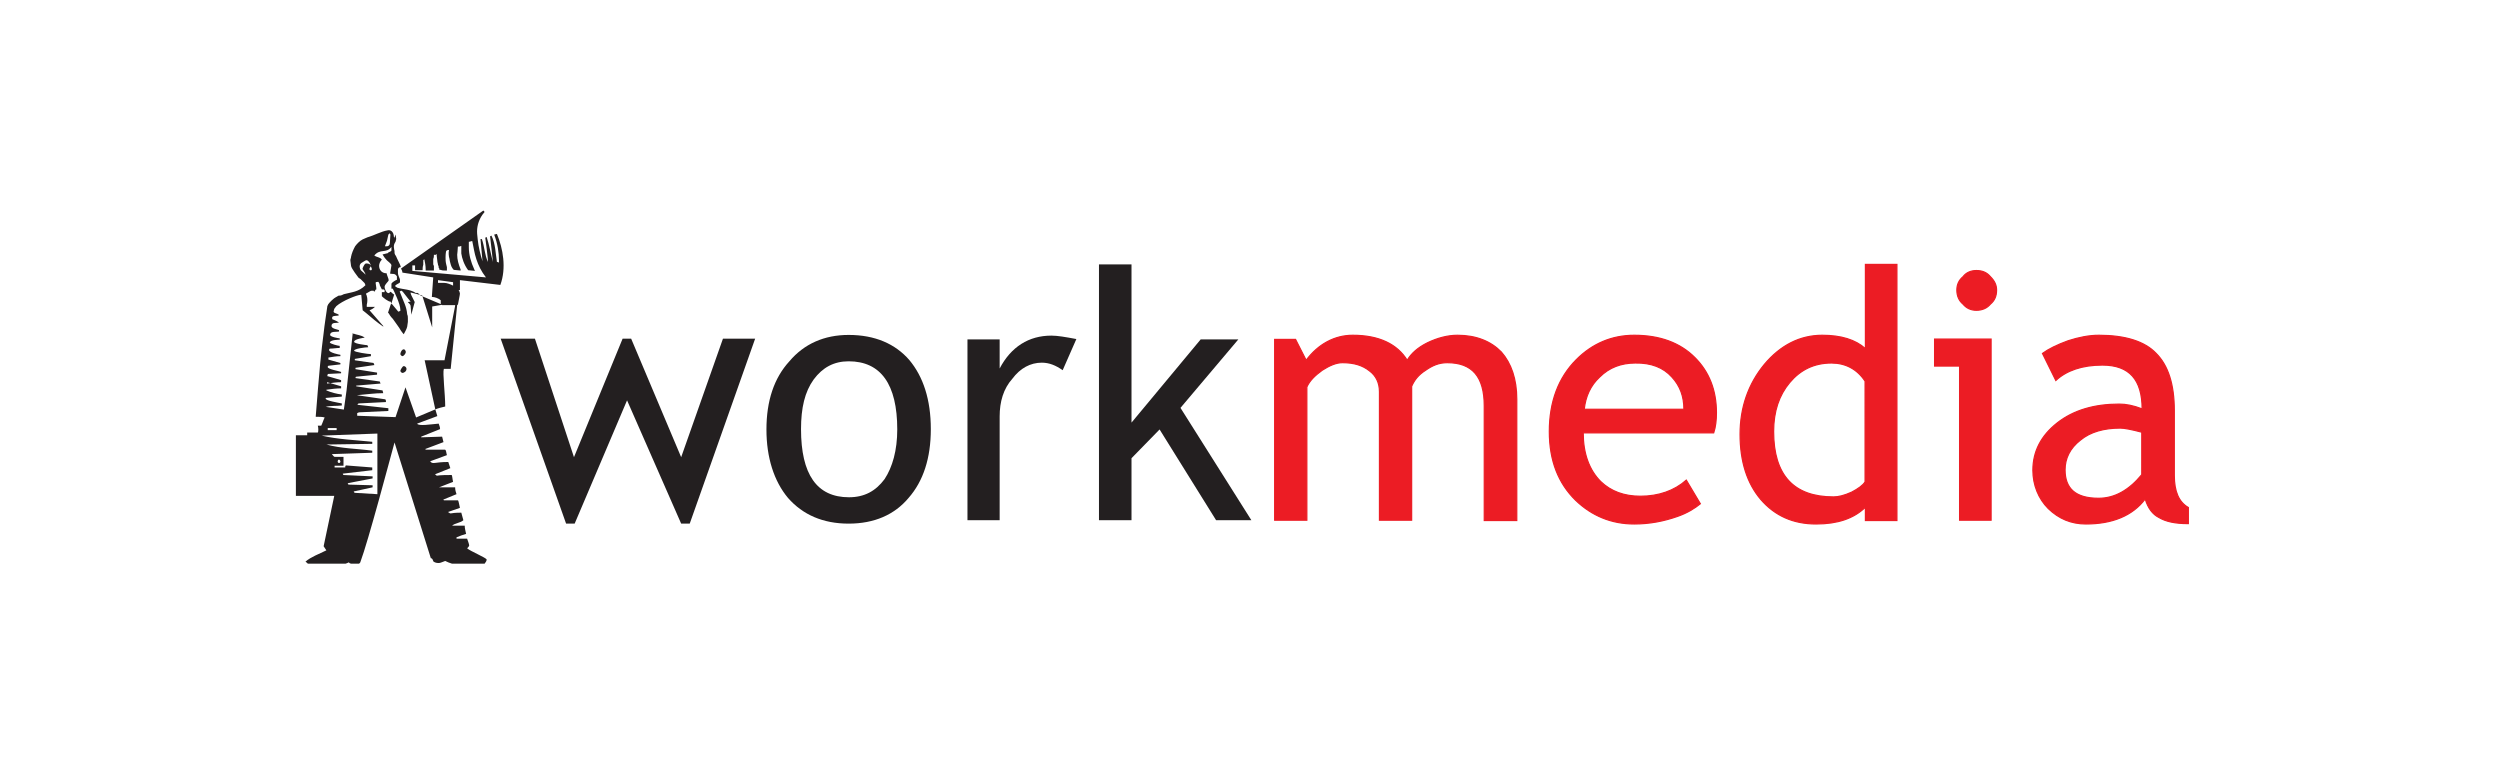 <?xml version="1.0" encoding="utf-8"?>
<!-- Generator: Adobe Illustrator 22.1.0, SVG Export Plug-In . SVG Version: 6.00 Build 0)  -->
<svg version="1.1" id="Camada_1" xmlns="http://www.w3.org/2000/svg" xmlns:xlink="http://www.w3.org/1999/xlink" x="0px" y="0px"
	 viewBox="0 0 730 227" style="enable-background:new 0 0 730 227;" xml:space="preserve">
<style type="text/css">
	.st0{fill-rule:evenodd;clip-rule:evenodd;fill:#231F20;}
	.st1{fill-rule:evenodd;clip-rule:evenodd;fill:#EC1C24;stroke:#EC1C24;stroke-width:0.352;stroke-miterlimit:2.613;}
</style>
<g>
	<polygon class="st0" points="201.4,152.9 198.9,152.9 183.1,116.9 167.8,152.9 165.3,152.9 146.2,98.9 156.2,98.9 167.6,133.5 
		181.8,98.9 184.3,98.9 198.9,133.5 211.1,98.9 220.5,98.9 201.4,152.9 	"/>
	<path class="st0" d="M237.6,110.8c2.6-3.5,5.9-5.3,10.2-5.3c9.4,0,14.2,6.7,14.2,19.9c0,6.1-1.4,11-3.7,14.5
		c-2.6,3.5-5.9,5.3-10.4,5.3c-9.4,0-14-6.7-14-19.9C233.9,119.1,235,114.4,237.6,110.8L237.6,110.8z M230.1,145.4
		c4.3,4.9,10.2,7.5,17.7,7.5c7.5,0,13.4-2.6,17.5-7.5c4.3-4.9,6.5-11.6,6.5-20.1c0-8.6-2.2-15.3-6.3-20.2c-4.1-4.7-10-7.3-17.7-7.3
		c-7.1,0-13,2.6-17.3,7.7c-4.5,4.9-6.7,11.6-6.7,19.9C223.8,133.6,226,140.5,230.1,145.4L230.1,145.4z"/>
	<path class="st0" d="M310.3,108.1c-2-1.4-3.9-2.2-6.1-2.2c-3.3,0-6.3,1.6-8.6,4.7c-2.6,2.9-3.7,6.7-3.7,11v30.3h-9.4V99.1h9.4v8.5
		c3.3-6.3,8.5-9.6,15.1-9.6c1.8,0,4.1,0.4,7.3,1L310.3,108.1L310.3,108.1z"/>
	<polygon class="st0" points="355.1,151.9 338.6,125.4 330.4,133.8 330.4,151.9 320.9,151.9 320.9,77.2 330.4,77.2 330.4,123.4 
		350.6,99.1 361.6,99.1 344.7,119.1 365.4,151.9 355.1,151.9 	"/>
	<path class="st1" d="M433.4,151.9v-33.4c0-8.5-3.5-12.6-10.8-12.6c-2.4,0-4.3,0.8-6.3,2.2c-2.2,1.4-3.3,2.9-4.1,4.7v39.1h-9.4
		v-37.5c0-2.6-1-4.7-2.9-6.1c-2-1.6-4.5-2.4-7.9-2.4c-1.8,0-3.7,0.8-5.9,2.2c-2.2,1.6-3.7,3.1-4.5,4.9v38.9h-9.4V99.1h6.1l3.1,6.1
		c3.5-4.7,8.3-7.3,13.6-7.3c7.7,0,13,2.6,15.9,7.3c1.2-2,3.1-3.7,5.9-5.1c2.9-1.4,5.9-2.2,8.8-2.2c5.5,0,9.8,1.8,12.8,4.9
		c2.9,3.3,4.5,7.9,4.5,13.8v35.4H433.4L433.4,151.9z"/>
	<path class="st1" d="M488.2,110.1c2.4,2.6,3.5,5.7,3.5,9.4h-29.1c0.4-3.7,1.8-6.9,4.5-9.4c2.8-2.8,6.3-4.1,10.4-4.1
		C482.1,105.9,485.7,107.3,488.2,110.1L488.2,110.1z M501.2,120.5c0-6.7-2.2-12-6.3-16.1c-4.3-4.3-10.2-6.5-17.7-6.5
		c-6.5,0-12.2,2.4-16.9,7.1c-5.3,5.3-7.9,12.4-7.9,21c0,8.5,2.6,15.1,7.7,20.1c4.7,4.5,10.4,6.9,17.1,6.9c4.5,0,8.6-0.8,12.6-2.2
		c2.9-1,5.1-2.4,6.7-3.7l-4.1-6.9c-3.5,3.1-8.1,4.7-13.4,4.7c-4.7,0-8.6-1.4-11.6-4.3c-3.3-3.3-5.1-8.1-5.1-14.2h38.1
		C501,124.6,501.2,122.6,501.2,120.5L501.2,120.5z"/>
	<path class="st1" d="M544.6,140.7c-0.6,1-2,2-3.9,3c-2.2,1-3.9,1.4-5.3,1.4c-11.6,0-17.5-6.3-17.5-19.1c0-5.9,1.6-10.6,4.7-14.3
		c3.1-3.7,7.1-5.7,12.2-5.7c4.1,0,7.5,1.8,9.8,5.3V140.7L544.6,140.7z M553.9,151.9V77.2h-9.2v24.6c-2.9-2.6-7.1-3.9-12.6-3.9
		c-6.5,0-12.2,2.9-16.9,8.5c-4.7,5.7-7.1,12.6-7.1,20.4c0,7.9,2,14.3,6.1,19.1c4.1,4.7,9.4,7.1,16.1,7.1c6.3,0,11-1.6,14.4-4.9v3.9
		H553.9L553.9,151.9z"/>
	<path class="st1" d="M577.1,79c1.8,0,3.1,0.6,4.1,1.8c1.2,1.2,1.8,2.4,1.8,3.9c0,1.8-0.6,3.1-1.8,4.1c-1,1.2-2.4,1.8-4.1,1.8
		c-1.6,0-2.9-0.6-3.9-1.8c-1.2-1-1.8-2.4-1.8-4.1c0-1.6,0.6-2.9,1.8-3.9C574.1,79.6,575.5,79,577.1,79L577.1,79z M572.2,151.9v-45
		h-7.3v-7.9h16.5v52.9H572.2L572.2,151.9z"/>
	<path class="st1" d="M625.4,138.6c-3.7,4.5-7.9,6.9-12.6,6.9c-6.7,0-9.8-2.8-9.8-8.3c0-3.3,1.4-6.3,4.5-8.7
		c2.9-2.4,6.9-3.5,11.6-3.5c1.2,0,3.3,0.4,6.3,1.2V138.6L625.4,138.6z M630.4,151.1c2,1.2,4.7,1.8,8.6,1.8v-4.7
		c-2.8-1.6-4.1-4.7-4.1-9.4v-18.9c0-7.7-1.8-13.2-5.3-16.7c-3.3-3.5-9-5.3-16.7-5.3c-2.9,0-5.9,0.6-9,1.6c-3.3,1.2-5.7,2.4-7.5,3.7
		l3.9,7.9c3.1-2.9,7.7-4.5,13.6-4.5c7.9,0,11.6,4.3,11.6,12.8c-2.6-1-4.7-1.4-6.7-1.4c-7.3,0-13.4,1.8-18.1,5.5
		c-4.7,3.7-7.1,8.3-7.1,13.8c0,4.3,1.6,8.3,4.5,11.2c3.1,3,6.7,4.5,11,4.5c7.7,0,13.6-2.4,17.3-7.3
		C627.2,148.4,628.6,150.2,630.4,151.1L630.4,151.1z"/>
	<path class="st0" d="M115.3,82.9v0.2V82.9L115.3,82.9z M117.9,106.9c0.4,0,0.8,0.4,0.8,0.8c0,0.8-0.8,1.2-1.2,1.2
		c-0.2,0-0.6-0.4-0.6-0.6C116.9,108.1,117.5,106.9,117.9,106.9L117.9,106.9z M117.9,102c0.4,0,0.6,0.6,0.6,0.8c0,0.4-0.6,1.2-1,1.2
		c-0.2,0-0.6-0.4-0.6-0.6C116.9,103,117.3,102,117.9,102L117.9,102z M122.8,86.3l5.9,2.5v-1.1c-0.6-0.6-1.8-1-2.6-1l0.4-5.7l-9-1.4
		c0-0.4-0.2-0.8-0.4-1.2l24-16.9c0.2,0,0.2,0.2,0.4,0.4c-1.6,1.8-2.2,3.9-2.2,5.7c0,0.2,0,0.8,0.2,2.4c0.2,2,0.8,4.5,1.4,6.3
		l-0.6-6.5h0.4c0.8,2.2,0.8,4.7,1.8,6.7c0-1-0.6-5.5-0.8-7.1l0.4-0.2c0.8,2.4,1.2,4.9,1.8,7.3c0-0.8-0.6-5.7-0.8-7.5l0.4-0.2
		c1.2,2.4,1.2,5.3,1.6,7.7c0.4,0,0.6,0.2,0.6,0.2V76c0-2.2-0.4-4.9-1.4-7.5l0.8-0.2c1.8,4.3,2.8,10,1,14.9l-11.8-1.4v2.9
		c-0.2,0-0.2,0-0.4,0c0.2,0.2,0.4,0.8,0.4,1c0,0.4-0.4,2.2-0.6,3.3h-0.2l-1.9,18.7h-2c-0.4,1.2,0.4,7.3,0.4,11
		c-0.2,0-2.4,0.6-2.8,0.8l-5.7,2.4l-3.1-8.8l-2.9,8.7l-11.2-0.4v-0.8c0.2,0,0.4-0.2,0.6-0.2l8.5-0.4c0-0.4,0-0.6,0-0.8l-9-1
		c0-0.2,0.2-0.4,0.4-0.4l7.9-0.4c0-0.2,0-0.6-0.2-0.8l-8.3-1.2c2.4-0.2,5.3-0.6,7.7-0.6c0-0.2-0.2-0.6-0.2-0.8
		c-2.6-0.4-5.3-0.8-7.7-1.2v-0.2l7.1-0.6c0-0.2-0.2-0.4-0.2-0.6l-7.1-1c0-0.4,0.2-0.4,0.2-0.4l6.1-0.6c0-0.2,0-0.4,0-0.6l-6.3-1
		v-0.4l5.5-0.8c0-0.2-0.2-0.4-0.2-0.6l-5.5-0.8v-0.4l4.7-0.8c0-0.2,0-0.4,0-0.6c-0.8,0-4.9-0.6-4.9-1c0-0.6,3.3-1,4.1-1
		c0-0.2-0.2-0.4-0.2-0.6c-0.2,0-3.9-0.4-3.9-1c0-0.8,2.9-1.2,3.1-1.2c-1-0.8-2.4-0.8-3.3-1.2v0.2l-0.2-0.4l-1.8,16.7l-0.8,5.7
		l-5.3-0.8c1.6-0.4,3.1-0.2,4.7-0.4v-0.6c-1-0.2-4.7-0.8-4.7-1.4c0-0.2,0-0.2,0-0.2l4.7-0.4v-0.6c-1.6-0.2-3.1-0.6-4.5-1.2v-0.2
		c1.4-0.2,2.9-0.4,4.3-0.4v-0.6l-4.1-1.2V112c1.4-0.2,2.8-0.4,4.1-0.4c0-0.4,0-0.6,0-0.6c-1.4-0.4-2.8-0.8-4.1-1.2
		c0.2-0.2,0.2-0.4,0.2-0.6l3.9-0.2v-0.4c-0.4-0.2-3.9-0.8-3.9-1.4c0-0.4,0-0.2,0.2-0.4l3.5-0.4v-0.4l-3.5-1v-0.6
		c1.2-0.2,2.4-0.4,3.5-0.4v-0.4c-0.2,0-3.3-0.6-3.3-1.4c0-0.2,0-0.2,0.2-0.4c1,0,2-0.2,2.9-0.2v-0.6c-0.4,0-2.8-0.6-2.9-1V100
		c0.2-0.8,2.6-0.8,2.9-0.8v-0.4c-0.2,0-2.8-0.4-2.8-1c0-1.2,1.8-0.8,2.6-1v-0.4c-0.4-0.2-2.2-0.4-2.2-1.2c0-1.2,1.4-0.8,2.2-1
		c-0.8-0.6-1.6-0.8-2-1v-0.6c0.4-0.6,1.6-0.2,2-0.6c-0.6-0.6-1.4-0.4-1.6-1l0.2-0.8c0.2-0.2,0.4-0.6,0.6-0.8
		c1.8-1.6,6.1-3.3,7.1-3.3c0.2,0,0.2,0,0.2,0l0.4,4.5l1,0.8c1.6,1.4,3.3,2.8,4.9,3.9l0,0h0.2l-4.1-4.7c0.6-0.2,1.2-0.6,1.6-1h-2.4
		v-0.6c0.4-1.6,0-2.8-0.2-3.1v-0.2c0.2,0,1.2-0.8,1.6-0.8c0.2,0,0.4,0,0.6,0c0,0.2,0.2,0.2,0.4,0.2c0-0.4,0.2-0.6,0.4-0.6
		c0-0.8-0.2-1.4-0.2-1.8v-0.2c0-0.2,0.8-0.2,0.8-0.2c0.2,0.4,0.4,0.6,0.4,1l0.6,1.2l0,0h0.4c0,0,0.2,0,0.4,0.2v0.2v0.4
		c-0.2,0-0.4,0-0.6,0h-0.2v0.8v0.2v0.2c0.4,0.4,1.8,1.6,2.6,1.6c0,0.2,0.2,0.4,0.2,0.6l0,0l-0.2,0.2l-0.8,2.4l0.2,0.2
		c0.2,0.4,0.6,1,1.2,1.6c0.8,1.2,1.8,2.4,2.4,3.5c0.4,0.6,0.8,1,0.8,1c0.4-0.8,0.8-1.4,1-2.2c0-0.4,0.2-1,0.2-1.4c0-0.6,0-1,0-1
		c0-0.4,0-0.8-0.2-1.2c-0.2-2.4-1-3.5-2.2-6.7c0.2,0,0.2-0.2,0.6-0.2c0,0,0.2,0.2,0.4,0.4l1.4,1.8c0.4,0.4,0.6,0.8,0.8,1
		c-0.4,0-0.6,0-0.8,0.2l0,0c0.4,0.2,0.8,0.8,0.8,1l0.2,2.6l1-3.7l-1-2c-0.2-0.4-0.2-0.6-0.2-0.8l1.6,0.4l1.8,0.5l2.9,9.3v-6.1
		l2.9-0.5v0.1h3.8l0,0.2l-3.1,15.9H124l3.1,14.3c0.2,0.6,0.4,1.4,0.6,2l-5.9,2.2c0.4,0.8,3.9,0.2,6.3,0c0.2,0.6,0.4,1,0.4,1.6
		l-5.5,2.2v0.2l6.1-0.2c0.2,0.6,0.2,1,0.4,1.6l-5.3,2c0,0,0,0.2,0.2,0.2h5.5c0.4,0,0.4,1,0.6,1.6l-4.9,1.8c0.8,1,1.2,0.2,5.3,0.2
		c0.2,0.6,0.4,1.2,0.6,1.8l-4.5,1.8c0.4,0.2,0.4,0.4,0.6,0.4c0.2,0,0.4-0.2,4.3-0.2c0.2,0.4,0.2,1.2,0.4,2l-4.1,1.6l0,0h4.7
		c0,0.8,0.2,1.4,0.4,2l-3.9,1.6c0.2,0,0.2,0.2,0.2,0.2h4.1c0.2,0,0.4,1.4,0.6,2.2l-3.5,1.2c1.2,0.8,0,0.2,3.9,0.2
		c0.2,0.8,0.4,1.4,0.6,2.2c-0.8,0.8-2.4,0.8-3.3,1.6c0.4,0,2,0,3.7,0c0,0.8,0.2,1.4,0.4,2.4c-0.8,0.2-1.8,0.6-2.8,1v0.4
		c0.4,0,1,0,3.1,0c0.2,0.6,0.6,1.6,0.6,2c0,0.2-0.4,0.6-0.6,0.8c0.8,0.8,5.7,2.8,5.7,3.3c0,0.4-0.3,0.8-0.6,1.2h-9.5
		c-0.7-0.2-1.4-0.5-2-0.8c-0.6,0.2-1.4,0.6-1.8,0.6c-0.4,0-1,0-1.6-0.4c-0.2-0.2-0.2-1-0.8-1c-3.5-11.2-7.1-22.6-10.6-33.8
		c-1.4,5.1-7.7,28.9-10,35c-0.1,0.2-0.2,0.3-0.4,0.4h-2.3c-0.3-0.1-0.6-0.2-0.6-0.4c-0.3,0.1-0.6,0.3-1,0.4H89.9
		c-0.2-0.2-0.4-0.4-0.7-0.6c1.6-1.4,3.9-2.2,6.1-3.3l-0.8-1.2l3.1-14.7H86.4v-17.7h3.3c0-0.2,0-0.4,0-0.8h3.1c0.2-0.2,0.2-1.4,0-2h1
		c0.4-0.8,0.6-1.6,1-2.4c-0.6-0.2-1.6-0.2-2.4-0.2h-0.2c0-0.2,0-0.2,0-0.2s1.2-15.5,1.8-20.2c0.4-2.8,0.6-5.3,1-7.9
		c0.2-1.4,0.4-2.8,0.6-4.1c0,0,0.2-0.2,0.2-0.4c0.4-0.6,1.6-1.8,2.4-2.2c0.2,0,0.2-0.2,0.4-0.2c0.2-0.2,0.4-0.2,0.8-0.2
		c0.2,0,0.6-0.2,1-0.4c2.2-0.6,4.3-0.6,6.3-2.6c0-0.2-0.2-0.4-0.2-0.6c-0.4-0.4-0.8-0.8-1.2-1.2c-0.2-0.2-0.4-0.2-0.6-0.4
		c0,0-2.2-2.8-2.2-3.5l-0.2-1.6c0-0.4,0.2-0.6,0.2-1c0.2-1,0.6-2,1.2-3.1c0.6-0.8,1.4-1.6,2.2-2c0.6-0.2,1.2-0.6,2-0.8
		c0.8-0.2,3.7-1.6,5.1-1.8c1.2-0.4,2,0.6,2,1.8c0.2,0.2,0.2,0.6,0.2,0.6c0-0.2,0-0.6,0.2-0.8c0-0.2,0-0.4,0-0.4s0,0,0,0.2v-0.2
		c0.2,0.2,0.2,0.4,0.2,0.6c0,0.4,0.2,0.6,0,1c0,0.4-0.2,0.6-0.4,1c-0.2,0.4-0.2,0.8-0.2,1l0,0c0,0.4,0.2,1.2,0.2,1.2v0.4
		c0,0.4,0.2,0.8,0.4,1c0.4,1,1.4,2.8,1.4,3.1l0,0v0.2c-0.6,0-0.8,0.4-0.8,0.8c0,0.2,0,0.2,0,0.4c0,0,0,0.2,0,0.4
		c0,1,0.6,1.6,0.6,2.2v0.2c0,0.2,0,0.2,0,0.4c-0.2,0.4-0.8,0.4-1.4,1l0,0v0.2l0,0c0.2,0.2,0.4,0.2,0.6,0.4c2,0.6,3.7,0.4,5.5,1.6
		C121.9,85.3,122.3,85.8,122.8,86.3L122.8,86.3z M141.9,81c-1.4-1.8-2.2-3.5-2.8-5.3c-0.6-1.8-0.8-3.5-1.2-5.3c-0.4,0-0.6,0.2-1,0.2
		c0,0.6,0,1.4,0,1.6c0,2.2,0.6,4.3,1.6,6.5l0.2,0.4l-2-0.2c-1.2-1.6-1.8-3.5-2-4.9c0-1.4,0-1.8,0-2.2c-0.4,0.2-0.6,0.2-1,0.2
		c0,0.8-0.2,2.2-0.2,2.4c0,1.4,0.4,2.8,1,4.3V79l-2-0.2c-0.6-0.6-0.8-1.2-1-2c-0.2-0.6-0.2-1.2-0.4-1.8c-0.2-1.2,0-1.8,0-2
		c-0.2,0-0.2,0-0.4,0c-0.2,0.2-0.2,0.2-0.4,0.2c-0.2,0.8-0.2,1.8-0.2,2c0,0.6,0,1.2,0.2,2l0.2,0.8c0,0.4,0,0.6,0,0.6V79h-0.2
		c-0.8,0-1.2,0-1.6-0.2h-0.2h-0.2v-0.2c0-0.2,0-0.2-0.2-0.4c0-0.2,0-0.6-0.2-0.8c0-0.4-0.2-0.8-0.2-1.2c-0.2-1.4-0.2-1.8-0.2-2
		c0,0-0.2,0-0.2,0.2c-0.2,0-0.4,0-0.6,0c0,0.4,0,0.8-0.2,1.2c0,0.4,0,0.8,0,1c0,0,0,0.2,0,0.4c0,0.2,0,0.4,0.2,0.6
		c0,0.2,0,0.4,0,0.4c0,0.2,0,0.4,0,0.4V79h-2.4v-0.2c0-1.2-0.2-2.2-0.4-3.1H124c-0.2,0-0.2,0.2-0.4,0.2c0,0.4,0,1,0,1.4
		c-0.2,0.6-0.2,1.2-0.2,1.6h-0.2h-2v-0.2c0-0.6,0-0.8,0-1v-0.2c-0.4,0-0.6,0-0.8,0c0,0.2,0,0.2,0,0.4c0,0.2,0,0.4,0,0.6
		c0,0,0,0.2,0,0.4c0,0,0,0,0,0.2L141.9,81L141.9,81z M127.9,81.8v0.8h1.8c0.8,0,1.8,0.4,2.6,0.8v-1L127.9,81.8L127.9,81.8z
		 M95.7,125h2.6c0,0.2,0,0.4,0,0.6h-2.6V125L95.7,125z M99,134.2c0.2,0,0.4,0.4,0.4,0.6c0,0.2-0.2,0.4-0.4,0.4
		c-0.2,0-0.4-0.2-0.4-0.4C98.6,134.4,98.8,134.2,99,134.2L99,134.2z M93.9,127.2l16.3-0.6v17.7l-6.7-0.4c0-0.2-0.2-0.2-0.2-0.4
		l5.5-1.2v-0.6l-7.1-0.2c0-0.2,0-0.2-0.2-0.4l7.3-1.4v-0.6l-8.5-0.4c-0.2-0.2-0.2-0.4-0.2-0.4l8.6-1v-0.8l-7.7-0.6
		c-0.2,0.2-0.2,0.4-0.2,0.6h-3.1V136h2.6v-2.6h-2.6c-0.2,0-0.6-0.6-0.8-0.8l11.8-0.4v-0.6c-4.3-0.6-9-0.6-13.4-1.8l13.4-0.2v-0.6
		C103.9,128.5,98.6,128.3,93.9,127.2L93.9,127.2z M106.9,76c0.6-0.2,1.4,1.2,1.4,1.6c-0.2-0.6-1.2-0.8-1.6-0.6c-0.2,0-1,1.4-0.8,1.6
		c0,0.2,0.8,1,0.8,1.6c-0.2-0.4-1.4-1.2-1.4-1.4c-0.2-0.2-0.6-1.4,0.2-2C105.9,76.6,106.7,76,106.9,76L106.9,76z M113.8,71.3
		c-0.2,0.4-0.4,0.6-0.8,0.6h-0.2c-0.2,0-0.4,0-0.4,0l0.6-1.6l0.4-1.8l0.4-0.4l0.2,0.4C113.9,69.2,113.9,70.9,113.8,71.3L113.8,71.3z
		 M108.6,78.6c0,0-0.2,0.6-0.6,0.2c-0.4-0.2,0.2-0.8,0.2-1C108.4,77.8,108.6,78.6,108.6,78.6L108.6,78.6z M114.3,72.1v1
		c0,0.4-1.2,0.6-1,0.8l-1.6,0.4c0.4,0.6,0.6,1,1,1.4c0.4,0.6,1.6,1.2,1.6,1.8l-0.4,2.4c0.8,0.2,1.4-0.2,2,0.8v1
		c-0.2,0-1.6,0.8-1.6,1.2c0,0.2,0,1,0,1.4c0,0,0,0,0.2,0h0.2c0.4,0.8,2.2,4.5,2.2,6.1v0.4c-0.2,0-0.4,0.2-0.6,0.2l-2-2.4l0.8-2.6
		c-0.2,0-1-0.8-1-0.8c-0.2,0-0.4,0.4-0.6,0.4c-0.8,0-1.2-1.4-1.2-1.8c0-0.8,1.2-1.6,1.2-2c0-0.4-0.6-1.6-0.6-2
		c-1.6,0-2.2-1.2-2.2-2.2c0-0.4,0.2-1.2,0.8-1.8c-0.6-0.8-1.4-0.6-2.2-1.2C111,72.5,112.8,74.1,114.3,72.1L114.3,72.1z"/>
</g>
</svg>
